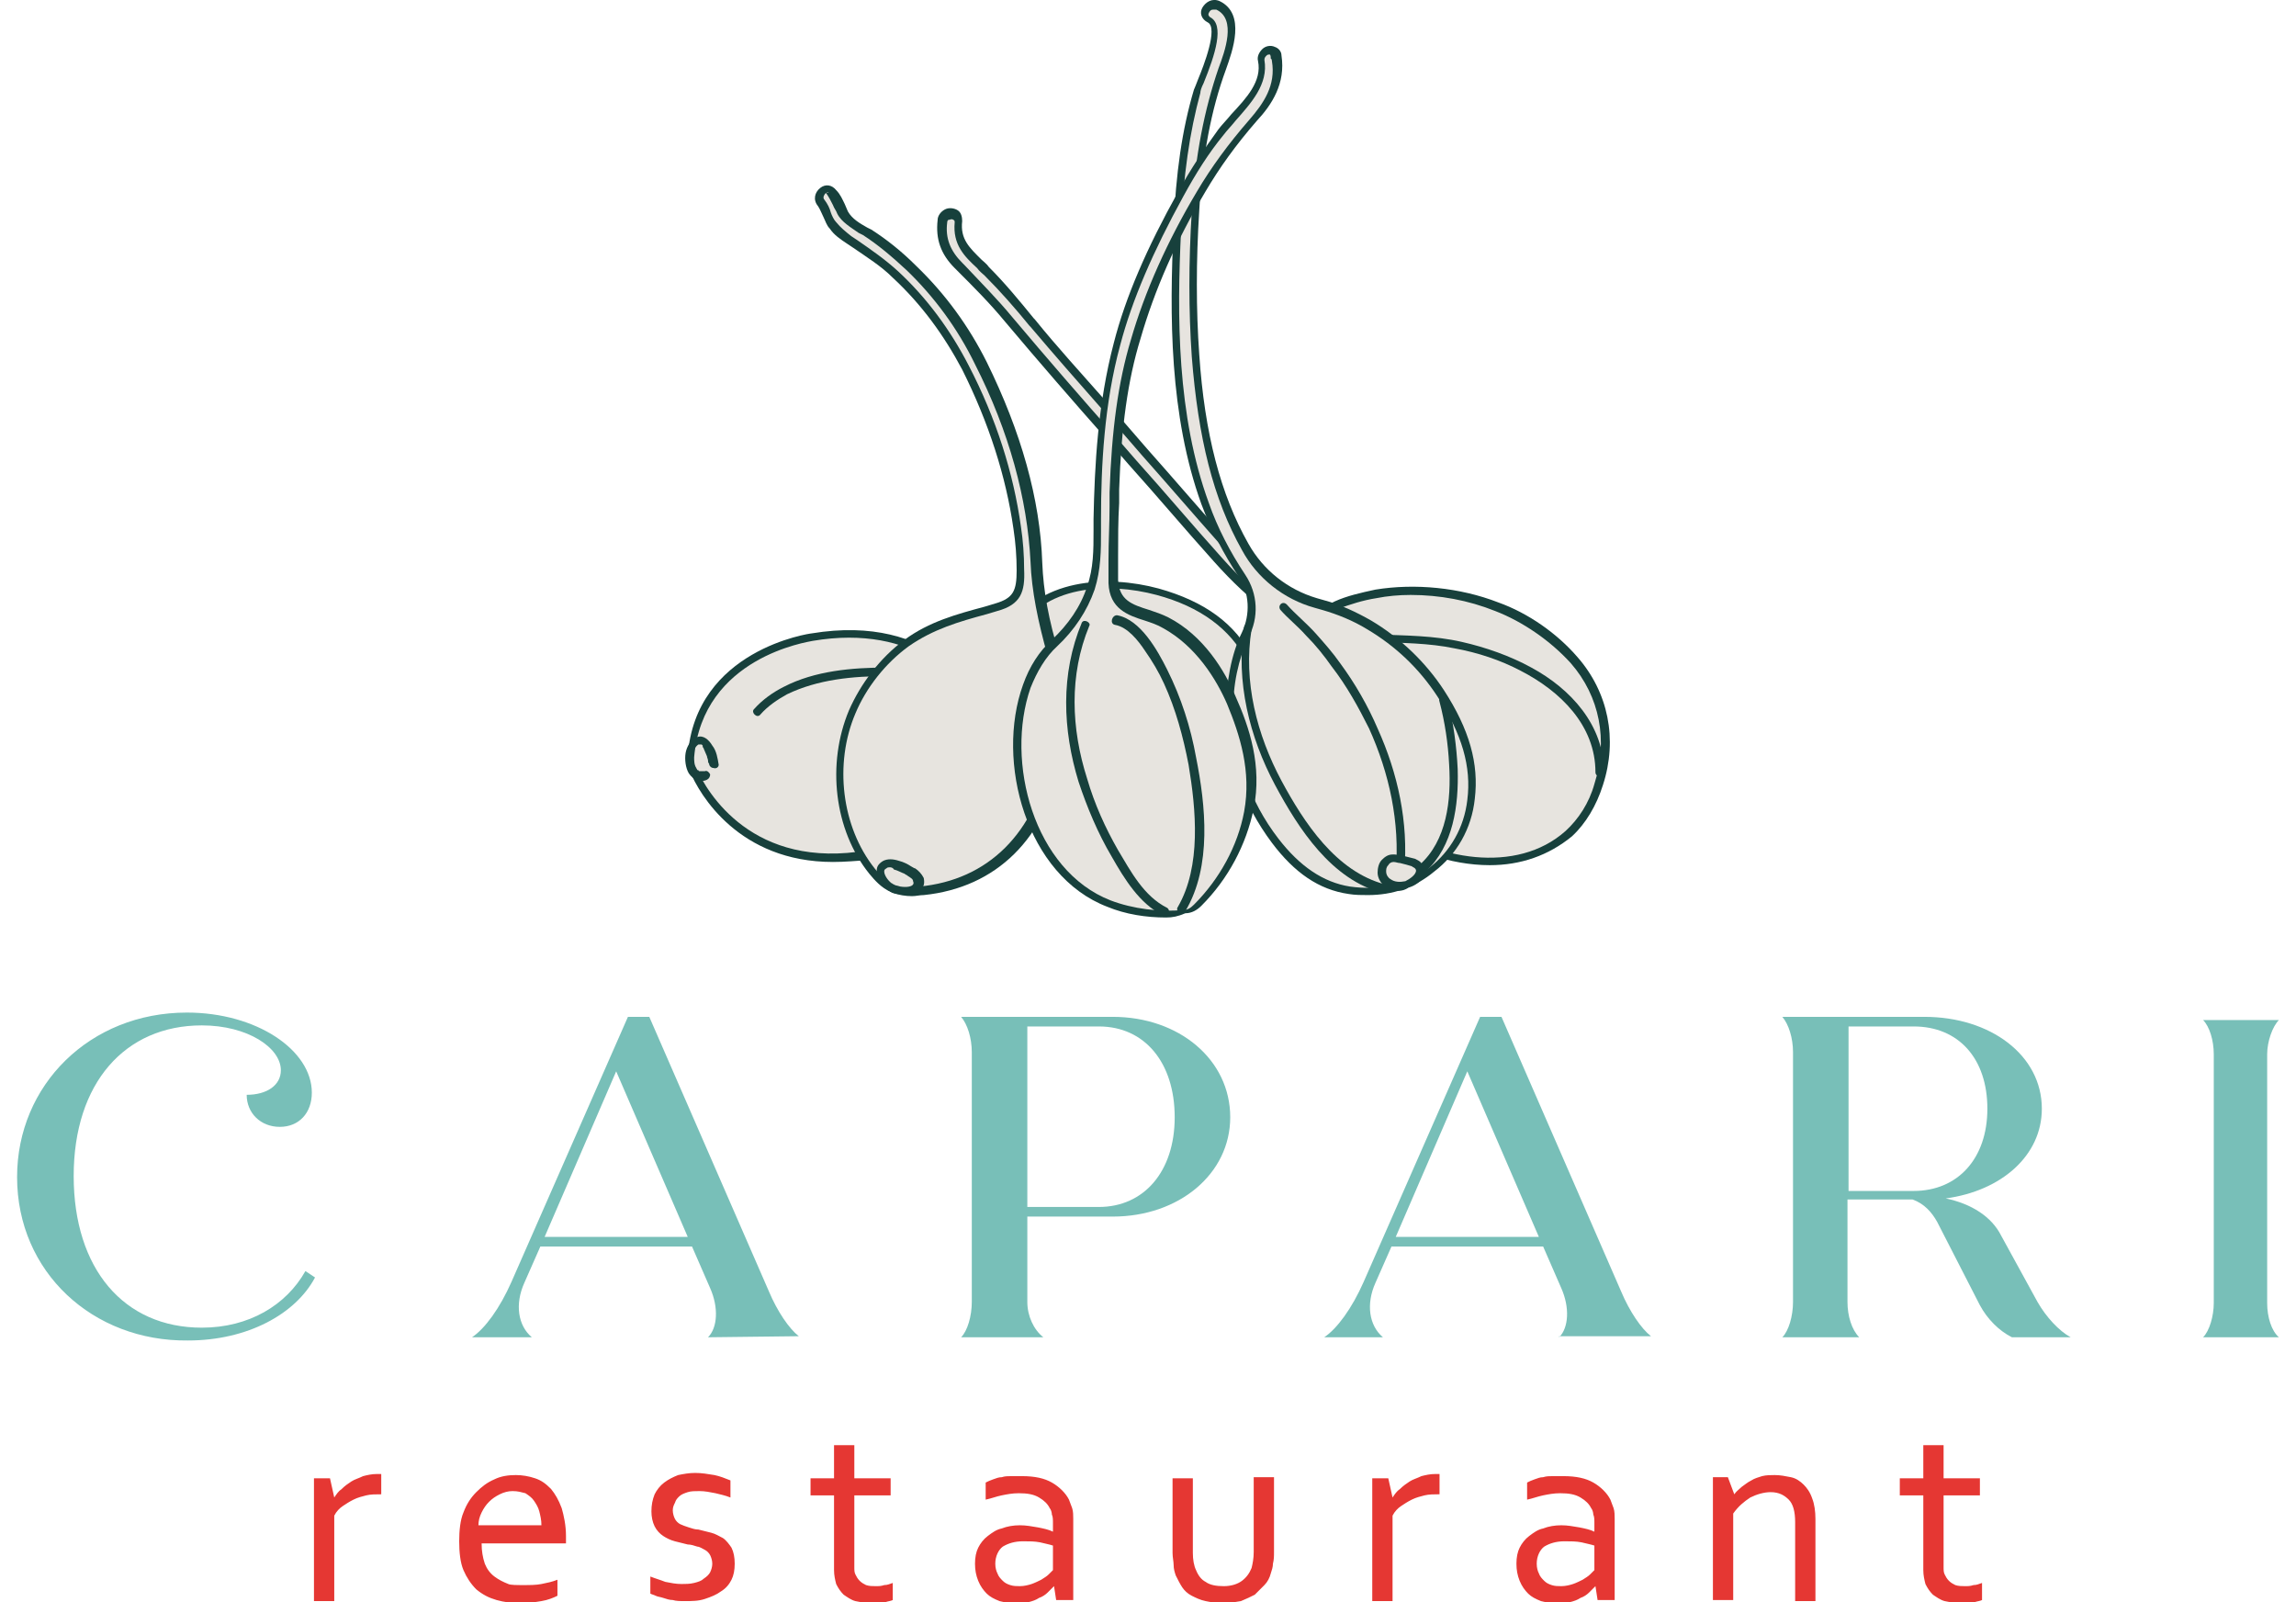 <svg xmlns="http://www.w3.org/2000/svg" width="215" height="150" viewBox="0 0 215 150">

<path fill="#E7E4DF" d="M123.7,57.4c0.3-0.4,1-0.6,1.5-0.8c1.2-0.5,2.4-0.8,3.7-1c3.7-0.6,7.8-0.1,11.4,1.2c2.7,1,5.3,2.8,7.3,5
	c2.9,3.3,3.6,7.5,2.3,11.7c-0.5,1.7-1.5,3.4-2.8,4.6c-4.9,4.4-12.9,2.6-17.8-0.8c-5.5-3.8-8.1-10.8-6.5-17.3
	C122.9,58.9,123.2,58.1,123.7,57.4"/>
<path fill="#17403C" d="M139.5,81c-3.7,0-7.6-1.4-10.6-3.5c-5.7-3.9-8.3-11-6.6-17.7c0.3-1.1,0.6-1.9,1.1-2.5
	c0.3-0.4,0.9-0.7,1.4-0.9l0.2-0.1c1.1-0.5,2.4-0.8,3.8-1.1c3.7-0.6,7.9-0.2,11.5,1.2c2.8,1,5.5,2.9,7.4,5.1c2.9,3.3,3.8,7.7,2.4,12
	c-0.6,1.9-1.6,3.6-2.9,4.8C145,80.1,142.4,81,139.5,81 M132.1,55.7c-1.1,0-2.2,0.1-3.2,0.3c-1.3,0.2-2.5,0.6-3.6,1l-0.2,0.1
	c-0.4,0.1-0.9,0.4-1.1,0.6c-0.4,0.6-0.7,1.3-1,2.3c-1.6,6.3,0.9,13.1,6.3,16.9c5.1,3.6,12.7,5,17.3,0.9c1.2-1.1,2.2-2.6,2.7-4.4
	c1.3-4.1,0.5-8.2-2.2-11.3c-1.9-2.1-4.5-3.9-7.1-4.9C137.5,56.2,134.8,55.7,132.1,55.7z"/>
<path fill="#17403C" d="M128.9,60.1c2.4,0.1,4.9,0.1,7.3,0.6c2.2,0.4,4.3,1.1,6.2,2.1c3.7,1.9,7,5.1,7,9.5c0,0.5,0.8,0.5,0.8,0
	c0-4.4-3.1-7.8-6.8-9.8c-2-1.1-4.3-1.9-6.5-2.4c-2.6-0.6-5.3-0.6-8-0.7C128.4,59.3,128.4,60.1,128.9,60.1z"/>
<path fill="#E7E4DF" d="M88.3,20.8c-0.2,1.7,0.3,3,1.5,4.2c1.6,1.6,3.2,3.2,4.7,5c3.2,3.7,6.4,7.4,9.6,11.1c3.3,3.8,6.6,7.6,10,11.4
	c2.8,3.2,5.8,5.8,9.9,7.3c0.9,0.3,1.3-1.1,0.4-1.5c-4.2-1.5-7-4.4-9.9-7.6c-3-3.4-6-6.8-9-10.2c-2.9-3.3-5.9-6.7-8.7-10.1
	c-1.4-1.7-2.8-3.3-4.3-4.9c-1.4-1.5-2.9-2.4-2.6-4.6C90,19.8,88.4,19.8,88.3,20.8z"/>
<path fill="#17403C" d="M124.2,60.1c-0.1,0-0.3,0-0.4-0.1c-3.7-1.4-6.7-3.6-10.1-7.4c-2.7-3-5.3-6.1-8-9.1l-2-2.3
	c-3.1-3.5-6.4-7.3-9.6-11.1c-1.4-1.7-2.9-3.2-4.5-4.8l-0.2-0.2c-1.3-1.3-1.8-2.7-1.6-4.5c0-0.4,0.3-0.8,0.7-1
	c0.4-0.2,0.9-0.1,1.2,0.1c0.3,0.2,0.4,0.6,0.4,1c-0.2,1.7,0.7,2.5,1.8,3.6c0.2,0.2,0.5,0.4,0.7,0.7c1.5,1.5,2.9,3.2,4.2,4.8l0.1,0.1
	c2.1,2.6,4.4,5.1,6.6,7.6l3.9,4.5c2.4,2.7,4.8,5.5,7.2,8.2c2.7,3.1,5.5,6,9.7,7.5c0.4,0.1,0.7,0.5,0.8,0.9c0.1,0.4-0.1,0.9-0.4,1.1
	C124.7,60.1,124.5,60.1,124.2,60.1 M88.7,20.8c-0.2,1.5,0.3,2.7,1.4,3.8l0.2,0.2c1.5,1.6,3.1,3.2,4.5,4.9c3.2,3.8,6.5,7.6,9.6,11.1
	l2,2.3c2.7,3,5.3,6.1,8,9.1c3.3,3.7,6.2,5.9,9.7,7.2c0.2,0.1,0.2,0,0.3,0c0.1-0.1,0.2-0.3,0.1-0.4c0-0.2-0.1-0.3-0.3-0.3
	c-4.4-1.6-7.4-4.7-10-7.8c-2.4-2.7-4.8-5.5-7.2-8.2l-3.9-4.5c-2.2-2.5-4.4-5-6.6-7.6l-0.1-0.1c-1.3-1.6-2.7-3.2-4.2-4.7
	c-0.2-0.2-0.5-0.4-0.7-0.7c-1.2-1.1-2.3-2.2-2.1-4.3c0-0.2-0.1-0.2-0.1-0.2c-0.1-0.1-0.3-0.1-0.4,0C88.9,20.5,88.7,20.6,88.7,20.8z"
	/>
<path fill="#E7E4DF" d="M94.7,59.3c2.6-4.9,8.9-5.3,13.7-4c3.6,1,6.9,2.9,8.6,6.3c1.7,3.3,1.9,8.1-1,10.9c-1.6,1.5-3.9,2.2-6.2,2.2
	c-6.9,0.1-18.6-5.4-15.8-14c0.1-0.4,0.3-0.8,0.5-1.2C94.7,59.4,94.7,59.4,94.7,59.3"/>
<path fill="#17403C" d="M109.8,75.1c-4.8,0-11.6-2.5-14.8-6.8c-1.7-2.3-2.2-5-1.3-7.7c0.1-0.4,0.3-0.9,0.5-1.3l0.1-0.1
	c2.8-5.1,9.4-5.4,14.2-4.1c4.3,1.2,7.2,3.3,8.8,6.5c1.8,3.5,2,8.4-1.1,11.3c-1.6,1.5-3.9,2.3-6.4,2.3
	C109.9,75.1,109.8,75.1,109.8,75.1 M95.1,59.5L95.1,59.5c-0.3,0.5-0.5,0.9-0.6,1.3c-0.8,2.5-0.4,4.8,1.2,7c3,4.1,9.5,6.5,14.1,6.5
	h0.1c2.4,0,4.5-0.8,5.9-2.1c2.8-2.6,2.6-7.2,0.9-10.4c-1.5-2.9-4.3-5-8.4-6.1C103.8,54.5,97.6,54.7,95.1,59.5z"/>
<path fill="#E7E4DF" d="M64.9,72.1c1,2.2,5.3,9.9,16.6,7.9c0.2,0,0.5-0.1,0.7-0.2c1.7-0.8,8.8-4.8,10.5-11c0.1-0.5,0.1-1.1-0.1-1.5
	c-1.1-2.4-5.3-9.5-16.5-7.7c0,0-10.6,1.4-11.4,11.3C64.6,71.3,64.7,71.7,64.9,72.1"/>
<path fill="#17403C" d="M78,80.7c-8.8,0-12.5-6.3-13.4-8.5c-0.2-0.4-0.3-0.9-0.2-1.4c0.7-10,11.5-11.5,11.6-11.5
	c11.5-1.9,15.8,5.6,16.9,7.9c0.3,0.6,0.3,1.2,0.2,1.8c-1.8,6.4-9.2,10.5-10.7,11.2c-0.3,0.1-0.5,0.2-0.8,0.3
	C80.2,80.6,79.1,80.7,78,80.7 M79.5,59.7c-1.1,0-2.2,0.1-3.4,0.3c-0.4,0.1-10.3,1.5-11.1,10.9c0,0.3,0,0.7,0.2,1
	c1,2.3,5.3,9.6,16.1,7.7c0.2,0,0.4-0.1,0.6-0.2c1.4-0.7,8.6-4.6,10.3-10.7c0.1-0.4,0.1-0.8-0.1-1.3C91.3,65.5,88,59.7,79.5,59.7z"/>
<path fill="#17403C" d="M67.3,71.6c-0.1-0.6-0.2-1.3-0.6-1.8c-0.3-0.5-0.8-1-1.4-0.8s-1,0.9-1.1,1.5s0,1.4,0.3,1.9
	c0.4,0.6,1.1,0.9,1.7,0.6c0.2-0.1,0.3-0.3,0.3-0.5c-0.1-0.2-0.3-0.4-0.5-0.3h-0.1c0,0,0,0-0.1,0c0,0,0.1,0,0,0h-0.1
	c0.1,0-0.1,0-0.1,0h-0.1l0,0c0,0-0.1,0-0.1-0.1c0,0,0,0-0.1,0L65.2,72c-0.3-0.4-0.3-0.8-0.3-1.3c0-0.4,0.2-0.8,0.5-1c0,0,0,0,0.1,0
	l0,0c0,0,0,0,0.1,0c0,0-0.1,0,0,0c0,0,0.1,0,0,0s0,0,0,0s0.1,0,0,0c0,0,0,0,0.1,0c0,0,0.1,0,0,0l0,0l0.1,0.1c0,0,0,0,0,0.1
	s0.1,0.1,0.1,0.2c0.1,0.2,0.2,0.5,0.3,0.7c0,0.1,0.1,0.3,0.1,0.4s0,0.2,0.1,0.3c0,0.2,0.2,0.4,0.4,0.4C67.1,72,67.3,71.8,67.3,71.6z
	"/>
<path fill="#17403C" d="M71.2,66.9c0.7-0.8,1.6-1.4,2.5-1.9c2.9-1.4,6.2-1.7,9.3-1.7c0.5,0,0.5-0.8,0-0.8c-3.2,0-6.7,0.3-9.6,1.8
	c-1,0.5-2,1.2-2.8,2.1C70.3,66.7,70.9,67.3,71.2,66.9z"/>
<path fill="#E7E4DF" d="M137.7,75c-0.7,5.8-5.7,9.2-11.4,8.4c-3-0.5-5.2-2.3-7-4.6c-2.6-3.4-4.2-7.8-4.3-12.1c0-2.1,0.4-4.9,1.5-7.2
	c0.9-1.8,0.8-3.9-0.3-5.6c-1.4-2.1-2.6-4.4-3.4-6.7c-2.9-8.1-3-17.3-2.6-25.7c0.2-4.3,0.7-8.7,1.9-12.9c0.3-1,2.6-6,1.1-6.7
	c-0.9-0.4-0.1-1.8,0.8-1.3c2.2,1,1,4.2,0.4,5.9c-1.5,4.3-2.2,8.8-2.5,13.3s-0.3,9.1,0,13.6c0.4,6.3,1.6,12.5,4.6,17.9
	c1.4,2.6,3.8,4.5,6.6,5.3c0.3,0.1,0.5,0.1,0.7,0.2c1.5,0.4,3,1.1,4.3,1.9c2.7,1.6,5,3.8,6.7,6.4C136.8,68,138.1,71.3,137.7,75"/>
<path fill="#17403C" d="M128.1,83.8c-0.6,0-1.2,0-1.8-0.1c-2.8-0.4-5.1-2-7.2-4.8c-2.7-3.6-4.3-8-4.3-12.3c0-2.6,0.5-5.4,1.5-7.4
	c0.8-1.7,0.7-3.7-0.3-5.2c-1.4-2.1-2.6-4.4-3.5-6.8c-3-8.3-3-17.7-2.6-25.9c0.2-5.1,0.8-9.2,1.9-12.9c0.1-0.2,0.2-0.5,0.4-1
	c0.5-1.2,1.9-4.8,0.9-5.3c-0.6-0.3-0.8-0.9-0.5-1.4s0.9-0.9,1.6-0.6c2.5,1.2,1.2,4.7,0.6,6.4c-1.4,3.8-2.2,8.1-2.5,13.2
	c-0.3,4.7-0.3,9.3,0,13.5c0.5,7.4,2,13.1,4.6,17.7c1.4,2.5,3.7,4.3,6.4,5.1l0.7,0.2c1.5,0.4,3,1.1,4.4,1.9c2.7,1.6,5.1,3.9,6.8,6.5
	c2.4,3.7,3.3,6.9,2.9,10.2c-0.3,2.8-1.7,5.2-3.8,6.8C132.5,83.1,130.4,83.8,128.1,83.8 M113.6,0.9c-0.2,0-0.3,0.1-0.4,0.3
	s0,0.3,0.1,0.4c1.4,0.7,0.5,3.5-0.6,6.2c-0.2,0.4-0.3,0.7-0.3,0.9c-1,3.7-1.6,7.7-1.8,12.8c-0.4,8.1-0.4,17.4,2.6,25.6
	c0.8,2.3,2,4.6,3.4,6.7c1.2,1.8,1.3,4,0.3,5.9c-0.9,1.9-1.5,4.5-1.4,7c0.1,4.1,1.5,8.3,4.2,11.8c2,2.6,4.2,4.1,6.7,4.5
	c2.8,0.4,5.4-0.2,7.5-1.8c1.9-1.5,3.2-3.7,3.5-6.3c0.4-3.1-0.5-6.2-2.8-9.7c-1.7-2.6-3.9-4.7-6.6-6.3c-1.3-0.8-2.8-1.4-4.2-1.8
	l-0.7-0.2c-2.9-0.8-5.4-2.8-6.8-5.4c-2.7-4.8-4.1-10.5-4.7-18.1c-0.3-4.3-0.3-8.9,0-13.6c0.3-5.2,1.2-9.6,2.5-13.4
	c0.6-1.6,1.7-4.6-0.2-5.5C113.7,0.9,113.7,0.9,113.6,0.9z"/>
<path fill="#E7E4DF" d="M98.9,70.9c-1.2,6.7-5.4,11.8-12.5,12.5c-0.9,0.1-1.8,0.1-2.6-0.2c-0.1,0-0.1,0-0.2-0.1
	c-0.8-0.3-1.4-1-1.9-1.6c-3.3-4.1-3.9-10-1.9-14.9c1.1-2.5,2.9-4.8,5.1-6.4c2.6-1.9,5.4-2.5,8.4-3.3c2-0.5,2.3-1.5,2.2-3.5
	c0-1.3-0.1-2.6-0.3-3.9c-0.7-5.2-2.5-10.3-4.9-15c-1.7-3.2-3.9-6.2-6.5-8.7c-1.3-1.3-2.8-2.2-4.3-3.3c-0.6-0.4-1.1-0.8-1.5-1.4
	c-0.5-0.6-0.6-1.5-1.1-2.1c-0.6-0.8,0.5-1.9,1.1-1.1c0.5,0.6,0.7,1.3,1.1,2c0.5,0.9,1.4,1.4,2.3,1.9c1.5,1,2.8,2.1,4.1,3.3
	c2.6,2.6,4.9,5.6,6.5,8.9c2.9,5.8,4.9,12.2,5.2,18.7c0.1,2.9,0.7,5.9,1.6,8.7C99.7,64.5,99.5,67.8,98.9,70.9"/>
<path fill="#17403C" d="M85.4,83.9c-0.6,0-1.2-0.1-1.8-0.3l-0.2-0.1c-0.9-0.4-1.5-1.1-2-1.7c-3.3-4.1-4-10.3-1.9-15.3
	c1.1-2.5,2.9-4.9,5.2-6.6c2.3-1.7,4.9-2.4,7.5-3.1l1-0.3c1.7-0.5,2-1.2,2-3.1c0-1.3-0.1-2.6-0.3-3.9c-0.7-4.9-2.3-9.9-4.8-14.9
	c-1.7-3.2-3.8-6.1-6.5-8.6c-1.1-1.1-2.4-1.9-3.7-2.8l-0.6-0.4c-0.6-0.4-1.2-0.8-1.6-1.4c-0.3-0.3-0.4-0.7-0.6-1.1s-0.3-0.7-0.5-1
	c-0.5-0.6-0.3-1.3,0.2-1.7c0.5-0.4,1.1-0.3,1.5,0.2c0.4,0.4,0.6,0.9,0.8,1.3c0.1,0.2,0.2,0.5,0.3,0.7c0.4,0.7,1.1,1.1,1.8,1.5
	l0.4,0.2c1.4,0.9,2.8,2,4.2,3.4c2.7,2.6,4.9,5.6,6.6,9c3.2,6.5,5,12.8,5.2,18.8c0.1,2.6,0.6,5.4,1.6,8.6c0.8,2.8,0.9,5.9,0.2,9.7
	c-1.4,7.5-6.1,12.1-12.9,12.8C86.1,83.8,85.8,83.9,85.4,83.9 M77.5,18c-0.1,0-0.1,0-0.2,0.1s-0.3,0.4-0.1,0.6
	c0.3,0.4,0.5,0.8,0.6,1.2c0.1,0.3,0.3,0.7,0.5,0.9c0.4,0.5,0.9,0.9,1.4,1.3l0.6,0.4c1.3,0.9,2.6,1.8,3.8,2.9
	c2.7,2.5,4.9,5.5,6.6,8.8c2.6,5,4.2,10.1,4.9,15.1c0.2,1.3,0.3,2.7,0.3,4c0.1,2.1-0.3,3.3-2.5,3.9l-1,0.3c-2.6,0.7-5,1.4-7.3,3
	c-2.2,1.6-4,3.9-5,6.3c-2,4.7-1.3,10.6,1.8,14.5c0.4,0.5,1,1.2,1.7,1.5v0.4l0.1-0.4c0.8,0.3,1.7,0.3,2.4,0.2
	c6.4-0.6,10.9-5,12.2-12.2c0.7-3.7,0.6-6.7-0.2-9.4c-0.9-3.2-1.5-6.1-1.6-8.8c-0.3-5.9-2-12.2-5.2-18.5c-1.6-3.3-3.8-6.3-6.4-8.8
	c-1.4-1.3-2.7-2.4-4.1-3.3l-0.4-0.2c-0.7-0.5-1.6-1-2-1.8c-0.1-0.3-0.3-0.5-0.4-0.8c-0.2-0.4-0.4-0.8-0.7-1.2
	C77.7,18.1,77.6,18,77.5,18z"/>
<path fill="#E7E4DF" d="M104.1,52.2c0,0.7,0,1.5,0,2.2c0.1,3,2.8,2.8,4.9,3.9c2.9,1.5,4.9,4.3,6.2,7.2c1.5,3.3,2.4,6.6,1.7,10.3
	c-0.7,3.4-2.4,6.5-4.8,8.9c-0.3,0.3-0.8,0.6-1.3,0.6c-2.3,0.3-4.8,0-7-0.9c-7.5-2.9-10.2-13.4-7.7-20.3c0.5-1.5,1.4-2.9,2.6-4
	c1.5-1.4,2.7-3.2,3.4-5.2c0.7-2.1,0.6-4.3,0.6-6.5c0.1-5.5,0.4-11,1.8-16.4c1.3-4.9,3.5-9.6,5.9-14c1.1-2,2.4-4,3.8-5.8
	c1.5-1.9,4.2-4,3.8-6.7c-0.2-1,1.3-1.4,1.5-0.4c0.4,2.3-0.7,4.1-2.2,5.8c-1.8,2.1-3.5,4.3-4.9,6.7c-2.5,4.3-4.8,9-6.2,13.9
	c-1.3,4.6-1.8,9.5-2,14.2C104.2,47.9,104.1,50.1,104.1,52.2"/>
<path fill="#17403C" d="M109.2,85.9c-1.9,0-3.8-0.3-5.5-1c-7.6-2.9-10.5-13.6-7.9-20.8c0.6-1.7,1.5-3.1,2.7-4.2
	c1.5-1.4,2.7-3.1,3.3-5c0.6-1.7,0.6-3.4,0.6-5.2c0-0.4,0-0.8,0-1.1c0.1-5,0.4-10.8,1.9-16.5c1.1-4.3,3.1-8.9,6-14.1
	c1.2-2.2,2.5-4.1,3.8-5.9c0.3-0.4,0.8-0.9,1.2-1.4c1.4-1.5,2.9-3.1,2.5-5c-0.1-0.4,0.1-0.8,0.4-1.1c0.3-0.3,0.8-0.4,1.2-0.2
	c0.3,0.1,0.6,0.4,0.6,0.8c0.4,2.6-0.9,4.6-2.3,6.1c-2,2.3-3.5,4.4-4.8,6.6c-2.8,4.7-4.8,9.3-6.1,13.8c-1.2,3.9-1.8,8.3-2,14.1v1.3
	c-0.1,1.6-0.1,3.3-0.1,5c0,0.7,0,1.5,0,2.2c0.1,1.9,1.3,2.3,2.9,2.8c0.6,0.2,1.2,0.4,1.8,0.7c3.3,1.7,5.3,5,6.3,7.4
	c1.3,2.9,2.5,6.5,1.7,10.5c-0.7,3.4-2.4,6.6-4.9,9.1c-0.4,0.4-0.9,0.7-1.5,0.7C110.3,85.8,109.8,85.9,109.2,85.9 M118.9,5.1
	c-0.1,0-0.2,0-0.3,0.1c-0.1,0.1-0.2,0.2-0.2,0.4c0.4,2.3-1.3,4.1-2.7,5.7c-0.4,0.5-0.8,0.9-1.1,1.3c-1.4,1.7-2.6,3.6-3.8,5.8
	c-2.8,5.1-4.8,9.7-5.9,13.9c-1.5,5.5-1.8,11.3-1.8,16.3c0,0.4,0,0.8,0,1.1c0,1.8,0,3.6-0.6,5.5c-0.7,2-1.9,3.8-3.5,5.3
	c-1.1,1-1.9,2.4-2.5,3.9c-2.4,6.9,0.3,17.1,7.5,19.9c2.1,0.8,4.6,1.1,6.8,0.9c0.4,0,0.7-0.2,1-0.5c2.4-2.4,4.1-5.5,4.7-8.7
	c0.7-3.8-0.4-7.2-1.6-10.1c-1-2.3-2.9-5.4-6-7.1c-0.5-0.3-1.1-0.5-1.7-0.7c-1.6-0.5-3.3-1.1-3.4-3.5c0-0.7,0-1.5,0-2.2l0,0
	c0-1.7,0.1-3.4,0.1-5v-1.3c0.2-5.9,0.8-10.3,2-14.3c1.3-4.5,3.4-9.2,6.2-13.9c1.3-2.2,2.9-4.4,4.9-6.7c1.3-1.5,2.5-3.2,2.1-5.5
	c0-0.2-0.1-0.2-0.1-0.2C119,5.1,118.9,5.1,118.9,5.1z"/>
<path fill="#17403C" d="M101.3,58.3c-2,4.8-1.8,10-0.3,14.9c0.8,2.4,1.8,4.8,3.1,7c1.2,2.1,2.6,4.4,4.8,5.5c0.4,0.2,0.8-0.4,0.4-0.7
	c-2.2-1.1-3.4-3.4-4.6-5.4c-1.2-2.1-2.2-4.3-2.9-6.7c-1.5-4.7-1.7-9.7,0.2-14.3C102.2,58.3,101.5,57.9,101.3,58.3z"/>
<path fill="#17403C" d="M104.4,58.5c1.2,0.2,2.2,1.5,2.8,2.4c0.7,1,1.3,2,1.8,3.1c1.1,2.4,1.8,5,2.3,7.6c0.7,4.2,1.2,9.5-1,13.3
	c-0.3,0.4,0.4,0.8,0.7,0.4c2.5-4.2,1.9-9.9,1-14.4c-0.5-2.8-1.4-5.6-2.7-8.2c-0.9-1.8-2.5-4.7-4.7-5.1
	C104.1,57.6,103.9,58.4,104.4,58.5z"/>
<path fill="#E7E4DF" d="M84.3,83.3c-0.3,0-0.6-0.1-0.8-0.2c-0.1,0-0.2-0.1-0.3-0.2c-0.6-0.5-1.3-1.5-0.5-2c0.3-0.2,0.8-0.1,1.2,0
	c0.4,0.1,0.7,0.3,1,0.4l0,0c0.1,0.1,0.3,0.1,0.3,0.2c0.3,0.2,0.5,0.4,0.6,0.7C86.2,83.2,85.1,83.4,84.3,83.3"/>
<path fill="#17403C" d="M84.7,83.7c-0.2,0-0.3,0-0.4,0c-0.4,0-0.7-0.1-0.9-0.2c-0.1-0.1-0.2-0.1-0.3-0.2c-0.4-0.3-1.1-1.1-1-1.8
	c0-0.3,0.1-0.6,0.6-0.9c0.4-0.2,0.9-0.2,1.5,0c0.4,0.1,0.8,0.3,1.1,0.5c0.2,0.1,0.3,0.2,0.4,0.2c0.3,0.2,0.6,0.5,0.8,0.9
	c0.1,0.5,0,0.8-0.2,1C85.8,83.6,85.1,83.7,84.7,83.7 M83.3,81.2c-0.1,0-0.2,0-0.3,0.1c-0.2,0.1-0.2,0.2-0.2,0.3
	c0,0.3,0.3,0.8,0.7,1.1c0.1,0,0.1,0.1,0.2,0.1c0.1,0.1,0.3,0.1,0.6,0.2l0,0c0.6,0.1,1.1,0,1.2-0.2c0,0,0.1-0.1,0-0.3
	c0-0.2-0.2-0.3-0.5-0.5c-0.1-0.1-0.2-0.1-0.3-0.2c-0.3-0.1-0.6-0.3-1-0.4C83.6,81.2,83.4,81.2,83.3,81.2z"/>
<path fill="#17403C" d="M116.5,58.7c-0.8,5.1,0.5,10.3,2.9,14.8c2.2,4.1,5.3,8.9,10.1,10.1c0.5,0.1,0.7-0.6,0.2-0.8
	c-4.6-1.2-7.6-5.8-9.7-9.7c-2.3-4.3-3.6-9.3-2.8-14.2C117.3,58.4,116.6,58.2,116.5,58.7z"/>
<path fill="#17403C" d="M119.9,57.1c0.7,0.8,1.6,1.5,2.4,2.4c0.9,0.9,1.7,1.9,2.4,2.9c1.4,1.8,2.5,3.8,3.5,5.8
	c1.9,4.2,2.9,8.8,2.5,13.4c0,0.5,0.7,0.5,0.8,0c0.4-4.6-0.6-9.2-2.5-13.4c-0.9-2.1-2.1-4.2-3.5-6.1c-0.7-1-1.5-1.9-2.3-2.8
	c-0.9-1-1.9-1.8-2.7-2.7C120.1,56.2,119.6,56.7,119.9,57.1z"/>
<path fill="#17403C" d="M134.8,65.7c0.5,1.9,0.8,3.9,0.9,5.9c0.2,3.3-0.2,7.1-2.8,9.4c-0.4,0.3,0.2,0.9,0.6,0.6
	c2.6-2.4,3.1-6.2,3-9.6c-0.1-2.1-0.4-4.3-0.9-6.4C135.4,65,134.6,65.2,134.8,65.7z"/>
<path fill="#E7E4DF" d="M131.7,82.9c-0.6,0.2-1.3,0.2-1.7-0.2c-0.6-0.5-0.8-1.3-0.3-2c0.2-0.2,0.5-0.4,0.8-0.4
	c0.2,0,0.4,0.1,0.6,0.1c0.4,0.1,0.8,0.2,1.2,0.3c0.1,0.1,0.2,0.1,0.3,0.2s0.3,0.3,0.3,0.5C133,82.2,132.2,82.7,131.7,82.9"/>
<path fill="#17403C" d="M131,83.4c-0.5,0-0.9-0.1-1.3-0.4c-0.4-0.3-0.7-0.8-0.7-1.3c0-0.4,0.1-0.9,0.4-1.2c0.3-0.3,0.6-0.5,1-0.5
	h0.1h0.1c0.2,0,0.4,0.1,0.7,0.1c0.4,0.1,0.8,0.2,1.2,0.3c0.2,0.1,0.4,0.2,0.5,0.3c0.2,0.2,0.4,0.5,0.4,0.7c0.1,0.9-0.8,1.5-1.5,1.7
	l0,0C131.6,83.3,131.3,83.4,131,83.4 M130.5,80.7c-0.2,0-0.4,0.1-0.5,0.3c-0.2,0.2-0.2,0.4-0.2,0.6c0,0.3,0.2,0.6,0.4,0.7
	c0.4,0.3,0.9,0.3,1.4,0.2c0.4-0.2,1-0.6,1-1c0-0.1-0.1-0.2-0.1-0.2c-0.1-0.1-0.2-0.1-0.3-0.2c-0.3-0.1-0.7-0.2-1.1-0.3
	C130.9,80.8,130.7,80.7,130.5,80.7z"/>
<path fill="#78BFB8" d="M1.6,110.2c0-8.6,6.8-15.4,15.9-15.4c6.5,0,11.7,3.5,11.7,7.5c0,1.9-1.2,3.2-3,3.2s-3.1-1.3-3.1-3
	c1.9,0,3.2-0.9,3.2-2.3c0-2.1-3.1-4.2-7.4-4.2c-7.2,0-12,5.4-12,14.1s4.7,14.2,12,14.2c4.4,0,7.9-2.1,9.7-5.3l0.9,0.6
	c-1.8,3.4-6.3,5.9-11.9,5.9C8.7,125.6,1.6,119.1,1.6,110.2"/>
<path fill="#78BFB8" d="M66.3,125.2c0.9-0.9,1-2.8,0.2-4.6l-1.7-3.9H50.6l-1.5,3.4c-0.9,2-0.6,4,0.7,5.1h-5.6
	c1.2-0.8,2.6-2.7,3.7-5.2l10.9-24.8h2L72,120.9c0.8,1.9,1.9,3.5,2.8,4.2L66.3,125.2L66.3,125.2z M64.4,115.8l-6.7-15.5L51,115.8
	H64.4z"/>
<path fill="#78BFB8" d="M115.2,104.6c0,5.3-4.8,9.3-11,9.3h-8v8c0,1.3,0.6,2.6,1.5,3.3H90c0.6-0.6,1-2,1-3.3V98.5
	c0-1.3-0.4-2.6-1-3.3h14.2C110.4,95.2,115.2,99.2,115.2,104.6 M110,104.6c0-5.1-2.8-8.5-7.1-8.5h-6.7V113h6.7
	C107.1,113,110,109.7,110,104.6z"/>
<path fill="#78BFB8" d="M193.9,125.2h-5.5c-1.2-0.6-2.3-1.7-3-3l-4-7.8c-0.5-0.9-1.2-1.7-2.3-2.1H173v9.6c0,1.3,0.4,2.6,1.1,3.3
	h-7.2c0.6-0.6,1-2,1-3.3V98.5c0-1.3-0.4-2.6-1-3.3h13.3c6.2,0,11,3.6,11,8.6c0,4.4-3.8,7.7-9,8.4c2.4,0.5,4.3,1.7,5.2,3.5l3.4,6.2
	C191.6,123.3,192.8,124.6,193.9,125.2 M173.1,111.5h6.1c4.1,0,6.9-3,6.9-7.7s-2.7-7.7-6.9-7.7h-6.1V111.5z"/>
<path fill="#78BFB8" d="M207.3,122V98.7c0-1.3-0.4-2.6-1-3.2h7.1c-0.6,0.6-1.1,2-1.1,3.2V122c0,1.3,0.4,2.6,1.1,3.2h-7.1
	C206.9,124.6,207.3,123.2,207.3,122"/>
<path fill="#78BFB8" d="M146,125.2c0.9-0.9,1-2.8,0.2-4.6l-1.7-3.9h-14.2l-1.5,3.4c-0.9,2-0.6,4,0.7,5.1H124
	c1.2-0.8,2.6-2.7,3.7-5.2l10.9-24.8h2l11.2,25.7c0.8,1.9,1.9,3.5,2.8,4.2H146V125.2z M144.1,115.8l-6.7-15.5l-6.7,15.5H144.1z"/>
<path fill="#E53733" d="M185.6,149.8c-0.2,0.1-0.4,0.1-0.7,0.2c-0.3,0.1-0.7,0.1-1.2,0.1c-0.6,0-1.1-0.1-1.6-0.2
	c-0.4-0.1-0.8-0.4-1.1-0.6c-0.3-0.3-0.5-0.6-0.7-1c-0.1-0.4-0.2-0.8-0.2-1.3v-7h-2.2v-1.6h2.2v-3.1h1.9v3.1h3.4v1.6H182v6.7
	c0,0.3,0,0.5,0.1,0.7s0.2,0.4,0.4,0.6c0.2,0.2,0.4,0.3,0.6,0.4c0.3,0.1,0.6,0.1,0.9,0.1c0.3,0,0.5,0,0.8-0.1c0.3,0,0.5-0.1,0.8-0.2
	V149.8z M162.4,139.9L162.4,139.9c0.2-0.3,0.5-0.5,0.7-0.7c0.3-0.2,0.5-0.4,0.9-0.6c0.3-0.2,0.7-0.3,1-0.4c0.4-0.1,0.8-0.1,1.2-0.1
	c0.5,0,1,0.1,1.5,0.2c0.5,0.1,0.9,0.4,1.2,0.7s0.6,0.7,0.8,1.3c0.2,0.5,0.3,1.2,0.3,1.9v7.7h-1.9v-7.4c0-1-0.2-1.7-0.6-2.1
	c-0.4-0.4-0.9-0.7-1.7-0.7c-0.6,0-1.3,0.2-1.9,0.5c-0.6,0.4-1.1,0.8-1.6,1.5v8.1h-1.9v-11.5h1.4L162.4,139.9z M149.3,144.7
	c-0.3-0.1-0.8-0.2-1.2-0.3c-0.5-0.1-1-0.1-1.6-0.1c-0.8,0-1.4,0.2-1.9,0.5c-0.4,0.3-0.7,0.9-0.7,1.6c0,0.4,0.1,0.7,0.2,0.9
	c0.1,0.3,0.3,0.5,0.5,0.7s0.4,0.3,0.7,0.4c0.3,0.1,0.6,0.1,0.9,0.1c0.4,0,0.8-0.1,1.1-0.2c0.3-0.1,0.7-0.3,0.9-0.4
	c0.3-0.2,0.5-0.3,0.7-0.5s0.3-0.3,0.4-0.4L149.3,144.7L149.3,144.7z M149.4,148.5L149.4,148.5c-0.2,0.2-0.4,0.4-0.6,0.6
	c-0.2,0.2-0.5,0.4-0.8,0.5c-0.3,0.2-0.6,0.3-1,0.4c-0.4,0.1-0.7,0.1-1.2,0.1c-0.6,0-1.1-0.1-1.5-0.2c-0.5-0.2-0.9-0.4-1.2-0.7
	s-0.6-0.7-0.8-1.2s-0.3-1-0.3-1.6s0.1-1.1,0.3-1.5s0.5-0.8,0.9-1.1s0.8-0.6,1.3-0.7c0.5-0.2,1.1-0.3,1.7-0.3c0.6,0,1.1,0.1,1.7,0.2
	c0.5,0.1,1,0.2,1.4,0.4l0,0v-0.8c0-0.3,0-0.6-0.1-0.8c0-0.2-0.1-0.5-0.2-0.6c-0.2-0.4-0.5-0.7-1-1s-1.1-0.4-1.9-0.4
	c-0.6,0-1.1,0.1-1.6,0.2c-0.5,0.1-1,0.3-1.5,0.4v-1.6c0.2-0.1,0.4-0.2,0.7-0.3s0.5-0.2,0.8-0.2c0.3-0.1,0.6-0.1,0.9-0.1
	c0.3,0,0.6,0,1,0c1.2,0,2.1,0.2,2.8,0.6c0.7,0.4,1.3,1,1.6,1.6c0.1,0.3,0.2,0.5,0.3,0.8s0.1,0.7,0.1,1v7.6h-1.6L149.4,148.5z
	 M134.8,139.9h-0.1c-0.4,0-0.9,0-1.3,0.1c-0.4,0.1-0.8,0.2-1.2,0.4s-0.7,0.4-1,0.6c-0.3,0.2-0.6,0.5-0.8,0.9v8h-1.9v-11.5h1.5
	l0.4,1.8l0,0c0.2-0.3,0.4-0.6,0.7-0.8c0.3-0.3,0.6-0.5,0.9-0.7c0.3-0.2,0.7-0.3,1.1-0.5c0.4-0.1,0.8-0.2,1.3-0.2c0.1,0,0.2,0,0.2,0
	c0.1,0,0.2,0,0.2,0L134.8,139.9L134.8,139.9z M114.5,150.1c-0.6,0-1.1-0.1-1.6-0.2c-0.5-0.1-0.9-0.3-1.3-0.5s-0.7-0.5-0.9-0.8
	c-0.2-0.3-0.4-0.7-0.6-1.1c-0.1-0.3-0.2-0.6-0.2-1c0-0.3-0.1-0.7-0.1-1.1v-7h1.9v7c0,0.6,0.1,1.2,0.3,1.6c0.2,0.5,0.5,0.9,0.9,1.1
	c0.4,0.3,1,0.4,1.7,0.4s1.3-0.2,1.7-0.5c0.4-0.3,0.7-0.7,0.9-1.2c0.1-0.4,0.2-0.9,0.2-1.5v-7h1.9v7c0,0.4,0,0.7-0.1,1.1
	c0,0.3-0.1,0.6-0.2,0.9c-0.1,0.4-0.3,0.8-0.6,1.1c-0.3,0.3-0.6,0.6-0.9,0.9c-0.4,0.2-0.8,0.4-1.3,0.6
	C115.6,150,115.1,150.1,114.5,150.1z M98.6,144.7c-0.3-0.1-0.8-0.2-1.2-0.3c-0.5-0.1-1-0.1-1.6-0.1c-0.8,0-1.4,0.2-1.9,0.5
	c-0.4,0.3-0.7,0.9-0.7,1.6c0,0.4,0.1,0.7,0.2,0.9c0.1,0.3,0.3,0.5,0.5,0.7s0.4,0.3,0.7,0.4c0.3,0.1,0.6,0.1,0.9,0.1
	c0.4,0,0.8-0.1,1.1-0.2c0.3-0.1,0.7-0.3,0.9-0.4c0.3-0.2,0.5-0.3,0.7-0.5s0.3-0.3,0.4-0.4V144.7z M98.7,148.5L98.7,148.5
	c-0.2,0.2-0.4,0.4-0.6,0.6c-0.2,0.2-0.5,0.4-0.8,0.5c-0.3,0.2-0.6,0.3-1,0.4c-0.4,0.1-0.7,0.1-1.2,0.1c-0.6,0-1.1-0.1-1.5-0.2
	c-0.5-0.2-0.9-0.4-1.2-0.7c-0.3-0.3-0.6-0.7-0.8-1.2c-0.2-0.5-0.3-1-0.3-1.6s0.1-1.1,0.3-1.5c0.2-0.4,0.5-0.8,0.9-1.1
	s0.8-0.6,1.3-0.7c0.5-0.2,1.1-0.3,1.7-0.3s1.1,0.1,1.7,0.2c0.5,0.1,1,0.2,1.4,0.4l0,0v-0.8c0-0.3,0-0.6-0.1-0.8
	c0-0.2-0.1-0.5-0.2-0.6c-0.2-0.4-0.5-0.7-1-1s-1.1-0.4-1.9-0.4c-0.6,0-1.1,0.1-1.6,0.2c-0.5,0.1-1,0.3-1.5,0.4v-1.6
	c0.2-0.1,0.4-0.2,0.7-0.3c0.3-0.1,0.5-0.2,0.8-0.2c0.3-0.1,0.6-0.1,0.9-0.1s0.6,0,1,0c1.2,0,2.1,0.2,2.8,0.6c0.7,0.4,1.3,1,1.6,1.6
	c0.1,0.3,0.2,0.5,0.3,0.8c0.1,0.3,0.1,0.7,0.1,1v7.6h-1.6L98.7,148.5z M83.6,149.8c-0.2,0.1-0.4,0.1-0.7,0.2
	c-0.3,0.1-0.7,0.1-1.2,0.1c-0.6,0-1.1-0.1-1.6-0.2c-0.4-0.1-0.8-0.4-1.1-0.6c-0.3-0.3-0.5-0.6-0.7-1c-0.1-0.4-0.2-0.8-0.2-1.3v-7
	h-2.2v-1.6h2.2v-3.1H80v3.1h3.4v1.6H80v6.7c0,0.3,0,0.5,0.1,0.7s0.2,0.4,0.4,0.6c0.2,0.2,0.4,0.3,0.6,0.4c0.3,0.1,0.6,0.1,0.9,0.1
	s0.5,0,0.8-0.1c0.3,0,0.5-0.1,0.8-0.2C83.6,148.2,83.6,149.8,83.6,149.8z M63,141.4c0,0.3,0.1,0.6,0.2,0.8c0.1,0.2,0.3,0.4,0.5,0.5
	s0.5,0.2,0.8,0.3s0.6,0.2,0.9,0.2c0.4,0.1,0.8,0.2,1.2,0.3c0.4,0.1,0.7,0.3,1.1,0.5c0.3,0.2,0.6,0.6,0.8,0.9
	c0.2,0.4,0.3,0.9,0.3,1.5s-0.1,1.1-0.3,1.5c-0.2,0.4-0.5,0.8-1,1.1c-0.4,0.3-0.9,0.5-1.5,0.7s-1.2,0.2-1.9,0.2c-0.4,0-0.8,0-1.1-0.1
	c-0.3,0-0.6-0.1-0.9-0.2c-0.3-0.1-0.5-0.1-0.7-0.2c-0.2-0.1-0.3-0.1-0.5-0.2v-1.6c0.5,0.2,0.9,0.3,1.4,0.5c0.5,0.1,1,0.2,1.5,0.2
	c0.4,0,0.8,0,1.2-0.1s0.7-0.2,0.9-0.4c0.3-0.2,0.5-0.4,0.6-0.6c0.1-0.2,0.2-0.5,0.2-0.8s-0.1-0.6-0.2-0.8s-0.3-0.4-0.5-0.5
	s-0.5-0.3-0.7-0.3c-0.3-0.1-0.6-0.2-0.9-0.2c-0.4-0.1-0.8-0.2-1.2-0.3s-0.8-0.3-1.1-0.5s-0.6-0.5-0.8-0.9S61,142,61,141.5
	c0-0.6,0.1-1.1,0.3-1.6c0.2-0.4,0.5-0.8,0.9-1.1s0.8-0.5,1.3-0.7c0.5-0.1,1-0.2,1.6-0.2c0.6,0,1.2,0.1,1.8,0.2
	c0.5,0.1,1,0.3,1.5,0.5v1.6c-0.5-0.2-1-0.3-1.4-0.4c-0.5-0.1-1-0.2-1.5-0.2c-0.4,0-0.8,0-1.1,0.1c-0.3,0.1-0.6,0.2-0.8,0.4
	s-0.3,0.3-0.4,0.6C63.1,140.9,63,141.1,63,141.4z M49,148.4c0.6,0,1.2,0,1.7-0.1s1-0.2,1.5-0.4v1.5c-0.4,0.2-0.9,0.4-1.5,0.5
	s-1.3,0.2-1.9,0.2c-0.8,0-1.6-0.1-2.3-0.3s-1.3-0.5-1.9-1c-0.5-0.5-0.9-1.1-1.2-1.8s-0.4-1.7-0.4-2.7s0.1-2,0.4-2.7
	c0.3-0.8,0.7-1.4,1.2-1.9s1-0.9,1.7-1.2c0.6-0.3,1.3-0.4,2-0.4c0.6,0,1.2,0.1,1.8,0.3s1,0.5,1.5,1c0.4,0.5,0.7,1,1,1.8
	c0.2,0.7,0.4,1.6,0.4,2.6c0,0.1,0,0.2,0,0.2c0,0.1,0,0.2,0,0.5h-7.9c0,0.7,0.1,1.3,0.3,1.9c0.2,0.5,0.5,0.9,0.9,1.2s0.8,0.5,1.3,0.7
	C47.8,148.4,48.4,148.4,49,148.4z M48,139.6c-0.4,0-0.8,0.1-1.2,0.3s-0.7,0.4-1,0.7s-0.5,0.6-0.7,1s-0.3,0.8-0.3,1.2h5.9
	c0-0.5-0.1-0.9-0.2-1.3c-0.1-0.4-0.3-0.7-0.5-1s-0.5-0.5-0.8-0.7C48.8,139.7,48.5,139.6,48,139.6z M35.7,139.9L35.7,139.9
	c-0.5,0-1,0-1.4,0.1c-0.4,0.1-0.8,0.2-1.2,0.4s-0.7,0.4-1,0.6c-0.3,0.2-0.6,0.5-0.8,0.9v8h-1.9v-11.5h1.5l0.4,1.8l0,0
	c0.2-0.3,0.4-0.6,0.7-0.8c0.3-0.3,0.6-0.5,0.9-0.7c0.3-0.2,0.7-0.3,1.1-0.5c0.4-0.1,0.8-0.2,1.3-0.2c0.1,0,0.2,0,0.2,0
	c0.1,0,0.2,0,0.2,0S35.7,139.9,35.7,139.9z"/>
</svg>
